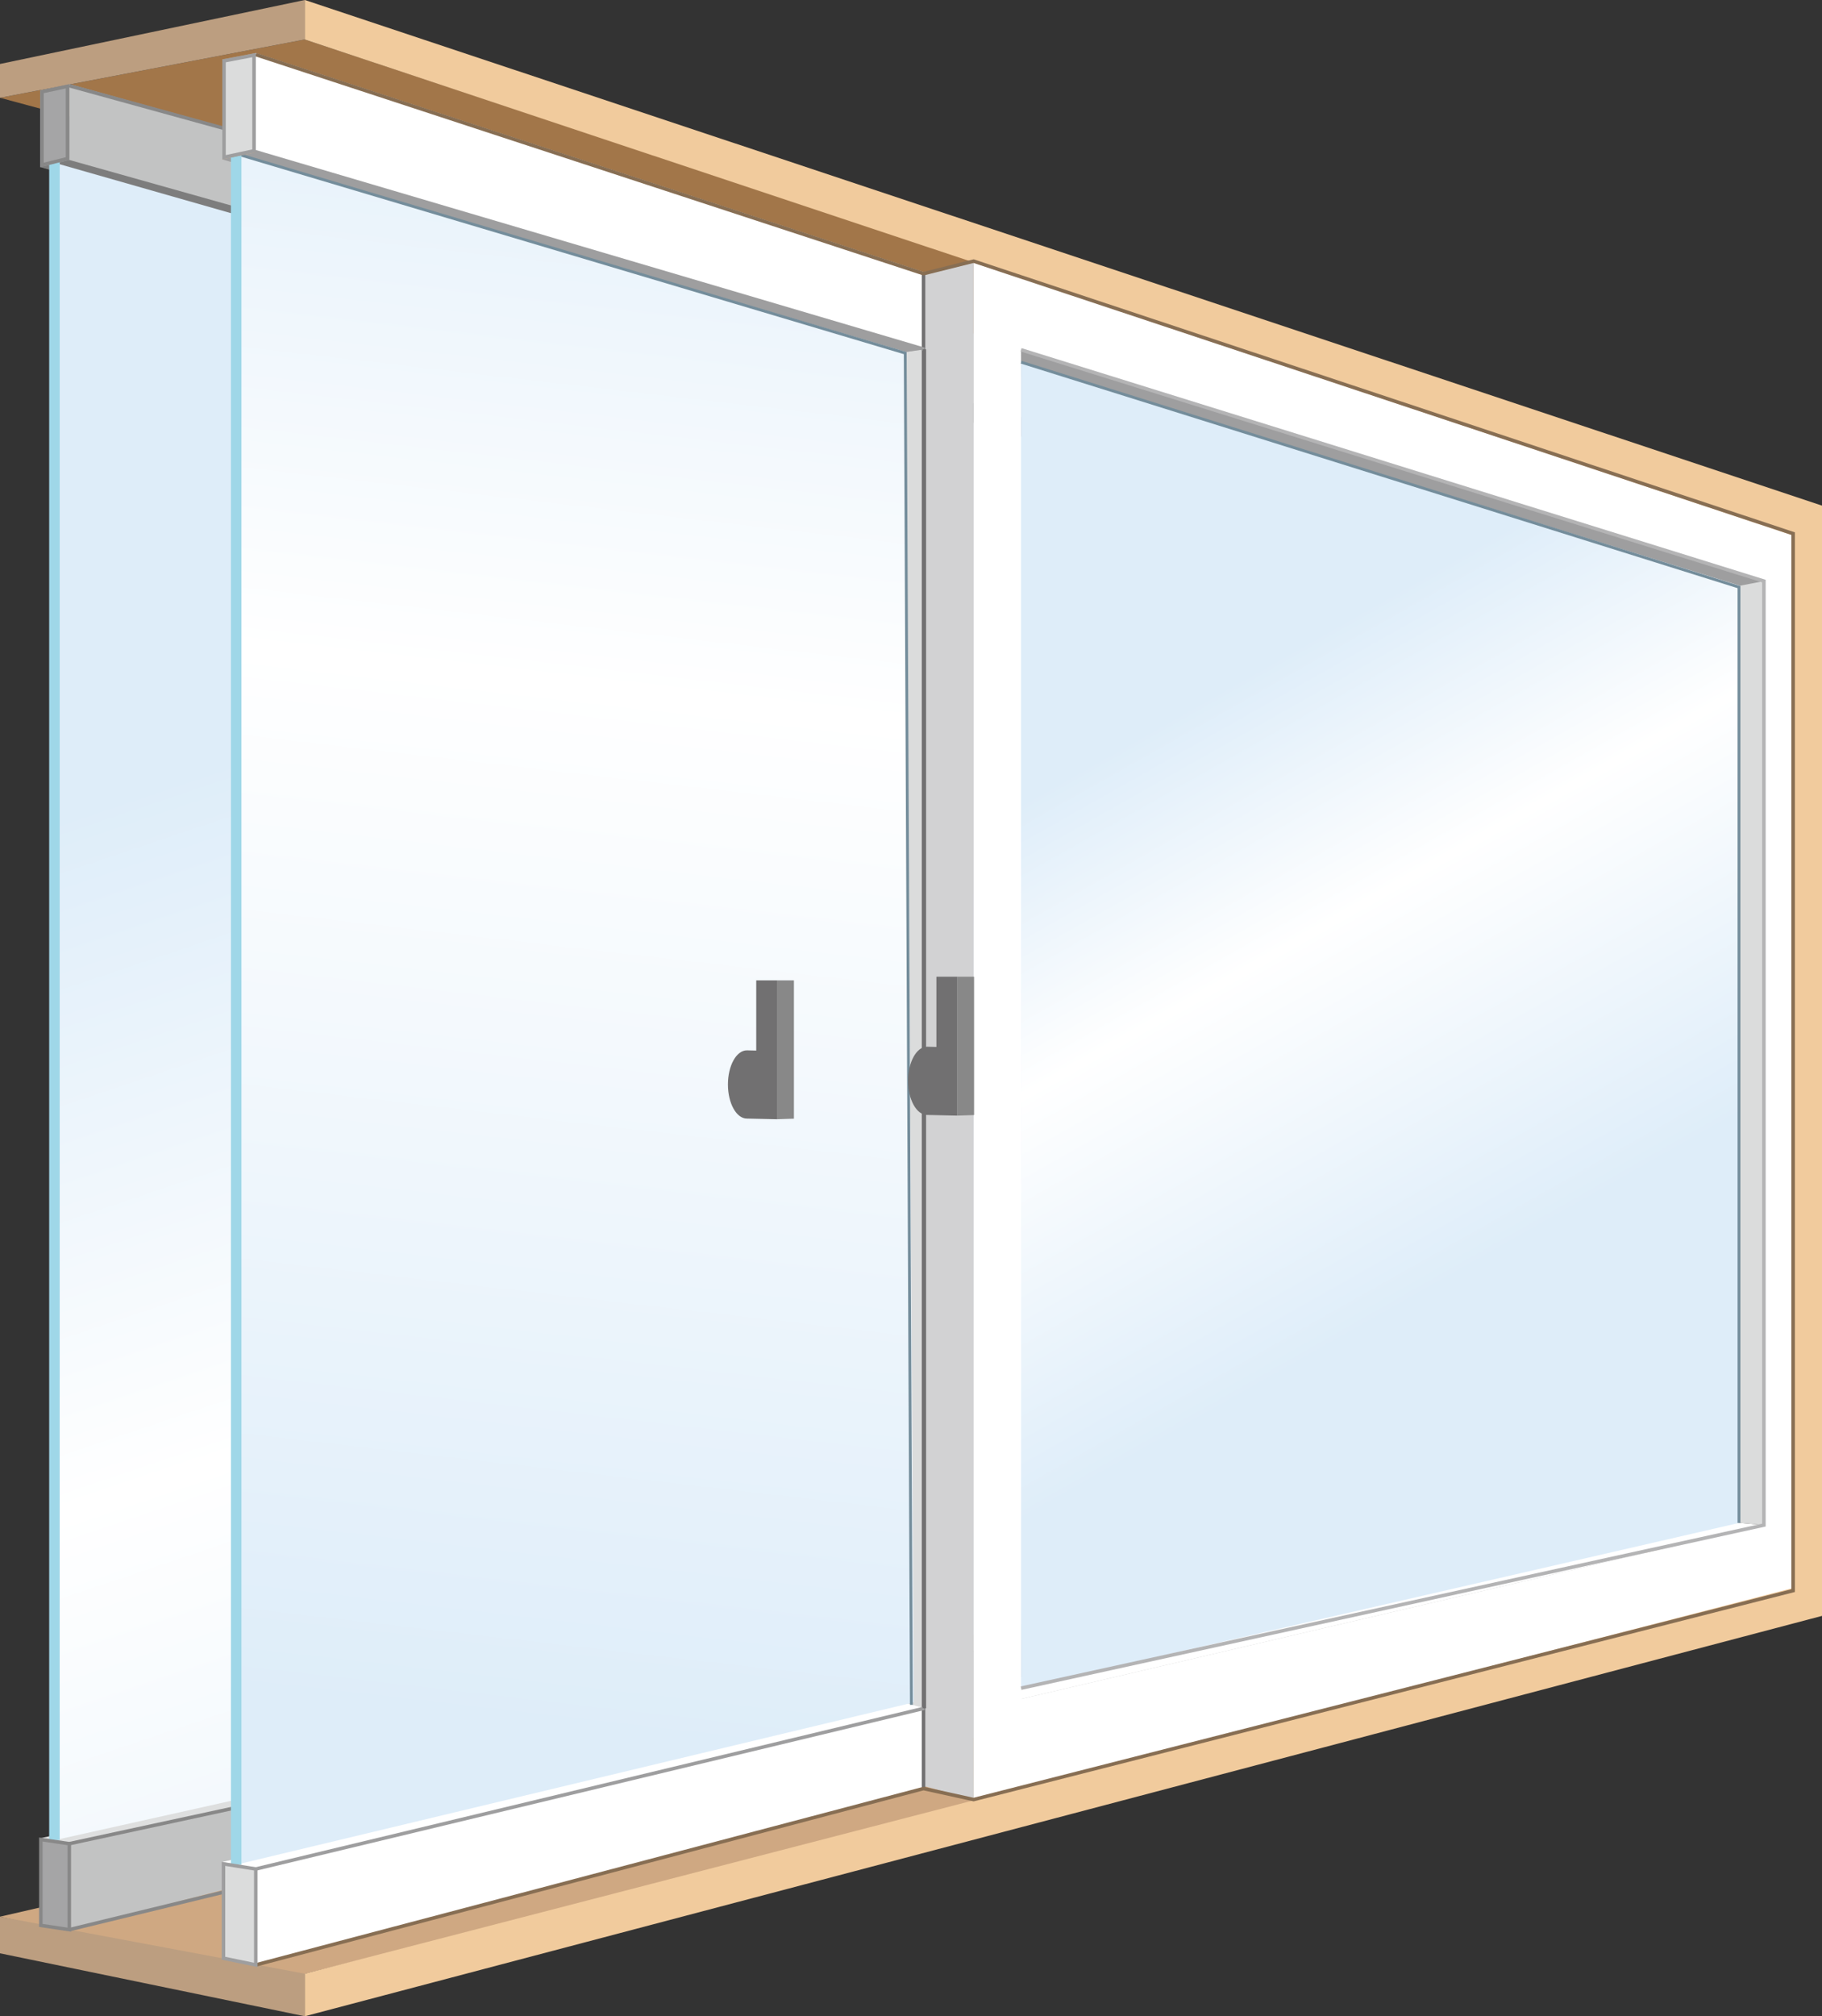<?xml version="1.0" encoding="UTF-8"?>
<svg xmlns="http://www.w3.org/2000/svg" xmlns:xlink="http://www.w3.org/1999/xlink" viewBox="0 0 93.346 103.254">
  <rect x="0" y="0" width="93.346" height="103.254" fill="#333333" stroke="none"/>
  <defs>
    <linearGradient id="_名称未設定グラデーション_32" data-name="名称未設定グラデーション 32" x1="54.677" y1="35.291" x2="79.409" y2="108.723" gradientUnits="userSpaceOnUse">
      <stop offset=".08" stop-color="#deedf9"/>
      <stop offset=".425" stop-color="#fff"/>
      <stop offset=".926" stop-color="#deedf9"/>
    </linearGradient>
    <linearGradient id="_名称未設定グラデーション_32-2" data-name="名称未設定グラデーション 32" x1="57.424" y1="34.715" x2="76.115" y2="67.785" xlink:href="#_名称未設定グラデーション_32"/>
    <linearGradient id="_名称未設定グラデーション_32-3" data-name="名称未設定グラデーション 32" x1="11.483" y1="30.633" x2="42.859" y2="123.792" xlink:href="#_名称未設定グラデーション_32"/>
    <linearGradient id="_名称未設定グラデーション_32-4" data-name="名称未設定グラデーション 32" x1="36.069" y1="-9.623" x2="23.847" y2="96.058" xlink:href="#_名称未設定グラデーション_32"/>
  </defs>
  <g style="isolation: isolate;">
    <g id="_レイヤー_2" data-name="レイヤー 2">
      <g id="_レイヤー_4" data-name="レイヤー 4">
        <g>
          <g>
            <g>
              <polygon points="43.172 85.341 81.338 77.256 81.338 30.242 43.172 19.235 43.172 85.341" style="fill: url(#_名称未設定グラデーション_32); mix-blend-mode: multiply; stroke-width: 0px;"/>
              <polygon points="14.532 101.352 0 98.155 84.654 78.679 91.893 81.906 14.532 101.352" style="fill: #cfa882; stroke-width: 0px;"/>
              <polygon points="3.55 94.416 3.55 98.819 38.998 89.659 38.086 86.688 3.55 94.416" style="fill: #c2c3c3; stroke-width: 0px;"/>
              <polygon points="82.382 78.736 80.662 79.37 80.662 30.411 82.382 30.041 82.382 78.736" style="fill: #9c9c9d; stroke-width: 0px;"/>
              <polygon points="3.55 8.101 2.061 8.56 37.044 18.459 39.051 18.178 3.55 8.101" style="fill: #7d7d7d; stroke-width: 0px;"/>
              <polygon points="15.615 2.022 0 5.007 91.946 29.803 49.88 13.373 15.615 2.022" style="fill: #a27649; stroke-width: 0px;"/>
              <polygon points="39.609 86.421 37.044 86.89 37.044 18.459 38.998 18.019 39.609 86.421" style="fill: #a5a5a6; stroke-width: 0px;"/>
              <polygon points="3.55 4.307 3.55 8.191 39.051 18.178 38.998 14.201 3.55 4.307" style="fill: #c2c3c3; stroke-width: 0px;"/>
              <polygon points="2.061 4.625 2.061 8.56 3.55 8.191 3.55 4.307 2.061 4.625" style="fill: #a5a5a6; stroke-width: 0px;"/>
              <polygon points="40.685 89.198 38.12 89.832 38.12 15.919 40.685 16.632 40.685 89.198" style="fill: #9e9e9f; stroke-width: 0px;"/>
              <polygon points="80.662 30.411 42.115 19.446 43.278 18.733 82.349 30.041 80.662 30.411" style="fill: #7d7d7d; stroke-width: 0px;"/>
              <polygon points="41.953 86.275 41.376 85.499 80.691 77.203 82.382 77.467 41.953 86.275" style="fill: #dedfdf; stroke-width: 0px;"/>
              <polygon points="84.707 80.743 42.75 90.678 42.538 86.133 83.438 77.256 84.707 80.743" style="fill: #c2c3c3; stroke-width: 0px;"/>
              <polygon points="43.222 89.093 40.657 89.727 40.657 16.672 43.222 17.385 43.222 89.093" style="fill: #c2c3c3; stroke-width: 0px;"/>
              <polygon points="84.914 78.841 82.349 79.475 82.349 27.716 84.914 28.429 84.914 78.841" style="fill: #c2c3c3; stroke-width: 0px;"/>
              <polygon points="82.382 30.041 42.115 18.416 42.115 14.822 84.575 27.188 82.382 30.041" style="fill: #c2c3c3; stroke-width: 0px;"/>
              <polygon points="84.654 78.679 88.089 77.89 88.089 29.486 84.654 28.377 84.654 78.679" style="fill: #a08368; stroke-width: 0px;"/>
              <polygon points="47.356 87.481 46.173 87.137 45.609 18.143 47.356 17.889 47.356 87.481" style="fill: #dbdcdc; stroke-width: 0px;"/>
              <polygon points="15.615 2.022 0 5.007 0 3.276 15.615 0 15.615 2.022" style="fill: #bc9e80; stroke-width: 0px;"/>
              <polygon points="15.615 103.254 0 100.03 0 98.155 15.615 101.075 15.615 103.254" style="fill: #bc9e80; stroke-width: 0px;"/>
              <polygon points="90.37 78.101 88.089 77.89 88.089 29.698 90.37 29.758 90.37 78.101" style="fill: #dbdcdc; stroke-width: 0px;"/>
              <polygon points="52.311 17.914 52.314 19.284 88.089 30.2 90.37 29.758 52.311 17.914" style="fill: #9e9e9f; stroke-width: 0px;"/>
              <polygon points="52.311 87.005 52.314 85.896 88.089 77.89 90.37 78.101 52.311 87.005" style="fill: #fff; stroke-width: 0px;"/>
              <polygon points="3.55 94.416 2.061 94.139 37.056 86.371 38.086 86.688 3.55 94.416" style="fill: #dedfdf; stroke-width: 0px;"/>
              <polygon points="13.105 95.712 11.388 95.355 46.184 87.137 47.356 87.481 13.105 95.712" style="fill: #fff; stroke-width: 0px;"/>
              <path d="M49.88,13.373v78.785l41.987-10.701V27.327l-41.987-13.955ZM90.37,78.101l-38.059,8.904V17.914l38.059,11.845v48.343Z" style="fill: #fff; stroke-width: 0px;"/>
              <polygon points="52.314 86.451 89.101 77.989 89.101 29.984 52.314 18.548 52.314 86.451" style="fill: url(#_名称未設定グラデーション_32-2); mix-blend-mode: multiply; stroke-width: 0px;"/>
              <polygon points="2.695 94.261 37.531 86.49 37.531 18.256 2.695 8.307 2.695 94.261" style="fill: url(#_名称未設定グラデーション_32-3); mix-blend-mode: multiply; stroke-width: 0px;"/>
              <polygon points="13.105 2.714 13.105 7.796 47.31 17.875 47.315 13.931 13.105 2.714" style="fill: #fff; stroke-width: 0px;"/>
              <polygon points="11.388 95.355 11.388 100.282 13.105 100.624 13.105 95.712 11.388 95.355" style="fill: #dbdcdc; stroke-width: 0px;"/>
              <polygon points="13.105 100.644 47.315 91.593 48.148 87.284 13.105 95.712 13.105 100.644" style="fill: #fff; stroke-width: 0px;"/>
              <polygon points="13.105 7.796 11.388 8.164 45.609 18.143 47.356 17.889 13.105 7.796" style="fill: #9e9e9f; stroke-width: 0px;"/>
              <polygon points="15.615 0 15.615 2.022 91.867 27.426 91.867 81.319 15.615 101.075 15.615 103.254 93.346 82.751 93.346 25.893 15.615 0" style="fill: #f1cb9d; stroke-width: 0px;"/>
              <polygon points="2.061 94.139 2.061 98.538 3.55 98.819 3.55 94.416 2.061 94.139" style="fill: #a5a5a6; stroke-width: 0px;"/>
              <polygon points="49.88 92.157 47.315 91.461 47.315 13.931 49.88 13.418 49.88 92.157" style="fill: #d2d2d3; stroke-width: 0px;"/>
              <polygon points="12.101 95.492 46.819 87.179 46.396 18.019 12.101 7.872 12.101 95.492" style="fill: url(#_名称未設定グラデーション_32-4); mix-blend-mode: multiply; stroke-width: 0px;"/>
              <line x1="2.789" y1="8.273" x2="2.789" y2="94.23" style="fill: none; stroke: #9fd7e8; stroke-miterlimit: 10; stroke-width: .539px;"/>
              <polyline points="89.093 77.989 89.093 30.067 52.314 18.548" style="fill: none; stroke: #748d9b; stroke-miterlimit: 10; stroke-width: .144px;"/>
              <polyline points="46.694 87.307 46.377 18.083 12.101 7.872" style="fill: none; stroke: #748d9b; stroke-miterlimit: 10; stroke-width: .144px;"/>
              <line x1="47.315" y1="13.931" x2="47.315" y2="91.593" style="fill: none; stroke: #717071; stroke-miterlimit: 10; stroke-width: .18px;"/>
              <polyline points="13.105 2.797 47.315 14.015 49.88 13.373 91.867 27.327 91.867 81.457 49.88 92.157 47.315 91.593 13.105 100.624" style="fill: none; stroke: #876e53; stroke-miterlimit: 10; stroke-width: .18px;"/>
              <line x1="47.356" y1="17.889" x2="12.992" y2="7.742" style="fill: none; stroke: #9e9e9f; stroke-miterlimit: 10; stroke-width: .18px;"/>
              <line x1="13.105" y1="95.712" x2="47.356" y2="87.481" style="fill: none; stroke: #9e9e9f; stroke-miterlimit: 10; stroke-width: .18px;"/>
              <polyline points="52.314 86.451 90.37 78.101 90.37 29.758 52.311 17.914" style="fill: none; stroke: #b4b4b5; stroke-miterlimit: 10; stroke-width: .18px;"/>
              <path d="M3.37,4.529v3.522l-1.13.28v-3.56l1.13-.242M3.55,4.307l-1.489.319v3.935l1.489-.369v-3.885h0Z" style="fill: #888; stroke-width: 0px;"/>
              <line x1="3.55" y1="4.39" x2="11.652" y2="6.623" style="fill: none; stroke: #888; stroke-miterlimit: 10; stroke-width: .18px;"/>
              <polygon points="2.092 94.202 2.092 98.601 3.55 98.819 3.55 94.416 2.092 94.202" style="fill: none; stroke: #888; stroke-miterlimit: 10; stroke-width: .18px;"/>
              <line x1="3.55" y1="98.819" x2="11.388" y2="96.913" style="fill: none; stroke: #888; stroke-miterlimit: 10; stroke-width: .18px;"/>
              <line x1="3.55" y1="94.416" x2="12.086" y2="92.572" style="fill: none; stroke: #888; stroke-miterlimit: 10; stroke-width: .18px;"/>
              <line x1="12.101" y1="7.872" x2="12.101" y2="95.492" style="fill: none; stroke: #9fd7e8; stroke-miterlimit: 10; stroke-width: .539px;"/>
              <polygon points="13.105 95.712 11.45 95.449 11.45 100.282 13.105 100.624 13.105 95.712" style="fill: none; stroke: #9e9e9f; stroke-miterlimit: 10; stroke-width: .18px;"/>
              <g>
                <polygon points="40.675 57.288 39.802 57.317 39.802 50.205 40.675 50.205 40.675 57.288" style="fill: #888; stroke-width: 0px;"/>
                <path d="M38.744,50.205v3.595l-.48-.011c-.536,0-.97.782-.97,1.747s.434,1.747.97,1.747l1.539.034v-7.113h-1.058Z" style="fill: #717071; stroke-width: 0px;"/>
              </g>
              <g>
                <polygon points="49.905 57.103 49.032 57.132 49.032 50.019 49.905 50.019 49.905 57.103" style="fill: #888; stroke-width: 0px;"/>
                <path d="M47.974,50.019v3.595l-.48-.011c-.536,0-.97.782-.97,1.747s.434,1.747.97,1.747l1.539.034v-7.113h-1.058Z" style="fill: #717071; stroke-width: 0px;"/>
              </g>
            </g>
            <polygon points="11.388 3.042 11.388 8.164 13.105 7.796 13.105 2.714 11.388 3.042" style="fill: #bc9e80; stroke-width: 0px;"/>
            <g>
              <polygon points="11.477 3.116 13.015 2.822 13.015 7.725 11.477 8.053 11.477 3.116" style="fill: #dbdcdc; stroke-width: 0px;"/>
              <path d="M12.925,2.931v4.72l-1.358.291V3.191l1.358-.259M13.105,2.714l-1.717.328v5.122l1.717-.368V2.714h0Z" style="fill: #9e9e9f; stroke-width: 0px;"/>
            </g>
          </g>
          <line x1="47.356" y1="87.481" x2="47.356" y2="17.889" style="fill: none; stroke: #717071; stroke-miterlimit: 10; stroke-width: .18px;"/>
        </g>
      </g>
    </g>
  </g>
</svg>